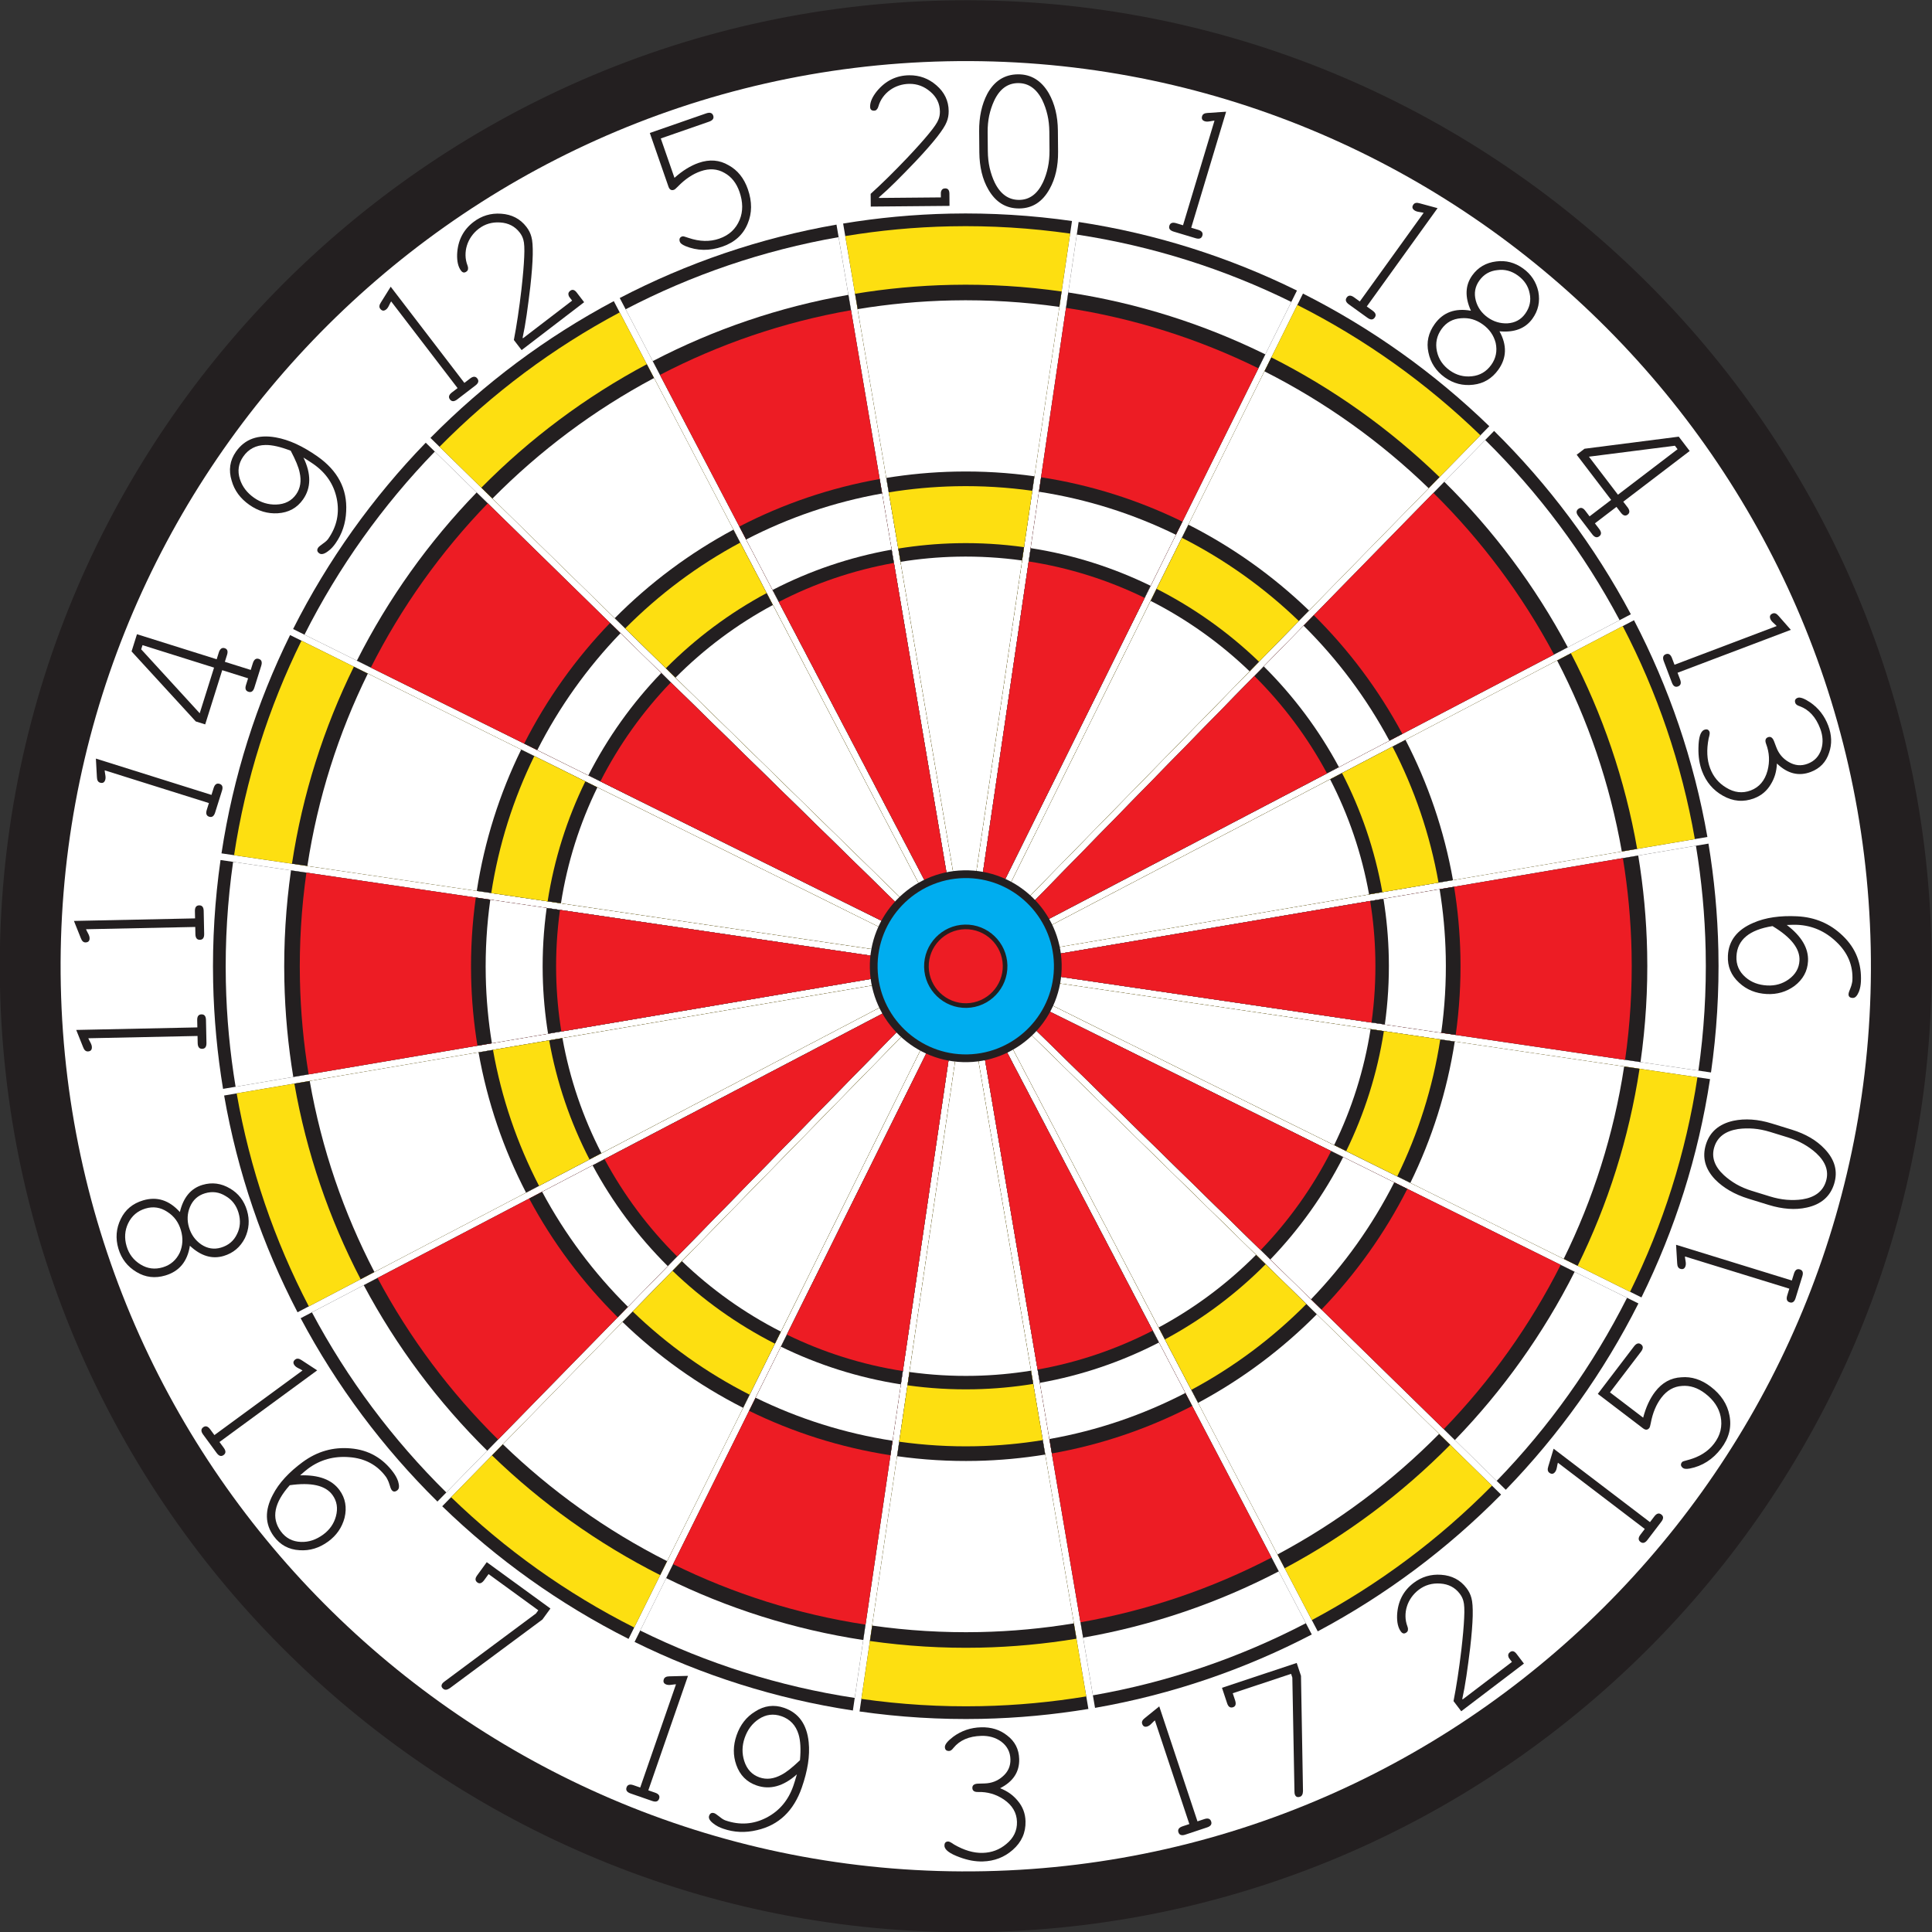<?xml version="1.0" encoding="UTF-8" standalone="no"?>
<svg
   xmlns:dc="http://purl.org/dc/elements/1.1/"
   xmlns:cc="http://creativecommons.org/ns#"
   xmlns:rdf="http://www.w3.org/1999/02/22-rdf-syntax-ns#"
   xmlns:svg="http://www.w3.org/2000/svg"
   xmlns="http://www.w3.org/2000/svg"
   viewBox="0 0 764.413 764.413"
   height="764.413"
   width="764.413"
   xml:space="preserve"
   id="svg2"
   version="1.1"><rect x="0" y="0" width="764.413" height="764.413" fill="#333333" stroke="none"/><defs
     id="defs6" /><g
     transform="matrix(1.333,0,0,-1.333,0,764.413)"
     id="g10"><g
       transform="scale(0.1)"
       id="g12"><path
         id="path14"
         style="fill:#231f20;fill-opacity:1;fill-rule:nonzero;stroke:none"
         d="M 0,2806.46 C -33.109,4385.27 1227.59,5699.99 2806.47,5733.11 4385.27,5766.21 5700,4505.51 5733.11,2926.71 5766.23,1347.82 4505.53,33.105 2926.72,0 1347.83,-33.117 33.113,1227.59 0,2806.46 v 0" /><path
         id="path16"
         style="fill:#ffffff;fill-opacity:1;fill-rule:nonzero;stroke:none"
         d="M 180.465,2810.24 C 149.438,4289.66 1330.77,5521.61 2810.25,5552.64 4289.67,5583.67 5521.62,4402.34 5552.64,2922.93 5583.67,1443.44 4402.34,211.484 2922.93,180.461 1443.44,149.434 211.492,1330.76 180.465,2810.24 Z m 448.285,9.4 C 602.898,4052.15 1587.08,5078.5 2819.65,5104.36 4052.17,5130.21 5078.52,4146.02 5104.36,2913.51 5130.21,1680.94 4146.04,654.59 2913.52,628.738 1680.95,602.891 654.602,1587.07 628.75,2819.64 v 0" /><path
         id="path18"
         style="fill:#231f20;fill-opacity:1;fill-rule:nonzero;stroke:none"
         d="m 632.652,2819.73 c -2.578,123.05 5.086,243.98 21.914,362.12 L 2802.73,2865.86 662.066,2502.57 c -17.062,103.48 -27.148,209.34 -29.414,317.16 z m 24.774,381.88 C 692.133,3430.47 761.832,3648.38 861,3849.58 L 2805.63,2885.6 657.426,3201.61 Z m 212.547,665.83 c 102.808,203.97 235.997,390.37 393.707,553.08 L 2814.53,2903.5 869.973,3867.44 Z m 407.677,567.31 c 159.06,161.23 342.42,298.57 544.2,405.95 L 2828.52,2917.71 1277.65,4434.75 Z m 561.86,415.21 c 198.78,103.52 415.06,178.09 643.34,217.87 L 2846.16,2927.02 1839.51,4849.96 Z m 663.06,221.06 c 103.49,17.09 209.36,27.17 317.16,29.43 123.04,2.58 243.98,-5.09 362.13,-21.92 l -316,-2148.15 -363.29,2140.64 z m 699.03,4.64 c 228.87,-34.7 446.78,-104.39 647.97,-203.57 L 2885.61,2927.48 3201.6,5075.66 Z m 665.84,-212.53 c 203.97,-102.81 390.37,-236 553.09,-393.7 L 2903.5,2918.58 3867.44,4863.13 Z m 567.33,-407.67 C 4596,4296.4 4733.32,4113.03 4840.7,3911.26 L 2917.71,2904.59 4434.77,4455.46 Z m 415.21,-561.87 c 103.52,-198.77 178.09,-415.05 217.87,-643.33 L 2927.03,2886.94 4849.98,3893.59 Z m 221.06,-663.05 c 17.07,-103.47 27.16,-209.31 29.41,-317.11 2.6,-123.07 -5.08,-244.03 -21.91,-362.18 l -2148.15,316 2140.65,363.29 z m 4.62,-699.04 c -34.7,-228.86 -104.39,-446.77 -203.57,-647.96 l -1944.59,963.96 2148.16,-316 z m -212.53,-665.83 c -102.82,-203.97 -236,-390.38 -393.7,-553.08 L 2918.59,2829.6 4863.13,1865.67 Z M 4455.47,1298.35 C 4296.41,1137.11 4113.05,999.785 3911.27,892.402 L 2904.59,2815.38 4455.47,1298.35 Z M 3893.59,883.133 C 3694.82,779.609 3478.54,705.039 3250.25,665.262 L 2886.95,2806.09 3893.59,883.133 Z M 3230.55,662.07 c -103.48,-17.082 -209.32,-27.16 -317.11,-29.425 -123.07,-2.579 -244.03,5.097 -362.17,21.925 l 315.99,2148.15 363.29,-2140.65 z m -699.04,-4.629 c -228.86,34.707 -446.8,104.395 -647.97,203.563 L 2847.5,2805.61 2531.51,657.441 Z M 1865.68,869.98 c -203.97,102.813 -390.4,235.98 -553.09,393.69 L 2829.61,2814.52 1865.68,869.98 Z m -567.32,407.66 c -161.22,159.07 -298.61,342.42 -405.958,544.2 L 2815.39,2828.5 1298.36,1277.64 Z M 883.137,1839.5 C 779.648,2038.29 705.016,2254.55 665.266,2482.84 L 2806.09,2846.15 883.137,1839.5 v 0" /><path
         id="path20"
         style="fill:#fddf11;fill-opacity:1;fill-rule:nonzero;stroke:none"
         d="m 916.555,1857 c -101.676,195.34 -175.016,407.84 -214.09,632.16 L 2806.09,2846.15 916.555,1857 v 0" /><path
         id="path22"
         style="fill:#ffffff;fill-opacity:1;fill-rule:nonzero;stroke:none"
         d="m 1324.72,1304.6 c -158.4,156.31 -293.4,336.46 -398.904,534.74 L 2815.39,2828.5 1324.72,1304.6 v 0" /><path
         id="path24"
         style="fill:#fddf11;fill-opacity:1;fill-rule:nonzero;stroke:none"
         d="m 1882.42,903.77 c -200.4,101.04 -383.59,231.89 -543.47,386.86 L 2829.61,2814.52 1882.42,903.77 v 0" /><path
         id="path26"
         style="fill:#ffffff;fill-opacity:1;fill-rule:nonzero;stroke:none"
         d="m 2537,694.766 c -224.87,34.121 -439.03,102.609 -636.72,200.027 L 2847.5,2805.61 2537,694.766 v 0" /><path
         id="path28"
         style="fill:#fddf11;fill-opacity:1;fill-rule:nonzero;stroke:none"
         d="m 3224.22,699.266 c -101.66,-16.766 -205.67,-26.68 -311.56,-28.895 -120.94,-2.539 -239.8,5 -355.91,21.531 L 2867.26,2802.72 3224.22,699.266 v 0" /><path
         id="path30"
         style="fill:#ffffff;fill-opacity:1;fill-rule:nonzero;stroke:none"
         d="M 3876.11,916.543 C 3680.78,814.836 3468.26,741.563 3243.95,702.461 l -357,2103.629 989.16,-1889.547 v 0" /><path
         id="path32"
         style="fill:#fddf11;fill-opacity:1;fill-rule:nonzero;stroke:none"
         d="M 4428.52,1324.71 C 4272.21,1166.29 4092.03,1031.35 3893.77,925.82 L 2904.59,2815.38 4428.52,1324.71 v 0" /><path
         id="path34"
         style="fill:#ffffff;fill-opacity:1;fill-rule:nonzero;stroke:none"
         d="M 4829.34,1882.42 C 4728.3,1682 4597.44,1498.85 4442.48,1338.95 L 2918.59,2829.6 4829.34,1882.42 v 0" /><path
         id="path36"
         style="fill:#fddf11;fill-opacity:1;fill-rule:nonzero;stroke:none"
         d="m 5038.34,2536.99 c -34.12,-224.88 -102.62,-439 -200.04,-636.71 L 2927.5,2847.5 5038.34,2536.99 v 0" /><path
         id="path38"
         style="fill:#ffffff;fill-opacity:1;fill-rule:nonzero;stroke:none"
         d="m 5033.85,3224.22 c 16.76,-101.67 26.66,-205.67 28.88,-311.58 2.54,-120.93 -5,-239.79 -21.54,-355.89 l -2110.8,310.5 2103.46,356.97 v 0" /><path
         id="path40"
         style="fill:#fddf11;fill-opacity:1;fill-rule:nonzero;stroke:none"
         d="m 4816.56,3876.1 c 101.7,-195.33 174.98,-407.85 214.08,-632.15 L 2927.03,2886.94 4816.56,3876.1 v 0" /><path
         id="path42"
         style="fill:#ffffff;fill-opacity:1;fill-rule:nonzero;stroke:none"
         d="m 4408.4,4428.5 c 158.42,-156.29 293.36,-336.48 398.89,-534.73 L 2917.71,2904.59 4408.4,4428.5 v 0" /><path
         id="path44"
         style="fill:#fddf11;fill-opacity:1;fill-rule:nonzero;stroke:none"
         d="m 3850.68,4829.34 c 200.43,-101.04 383.6,-231.91 543.48,-386.86 L 2903.5,2918.58 3850.68,4829.34 v 0" /><path
         id="path46"
         style="fill:#ffffff;fill-opacity:1;fill-rule:nonzero;stroke:none"
         d="m 3196.11,5038.34 c 224.89,-34.12 439.01,-102.61 636.72,-200.04 l -947.22,-1910.82 310.5,2110.86 v 0" /><path
         id="path48"
         style="fill:#fddf11;fill-opacity:1;fill-rule:nonzero;stroke:none"
         d="m 2508.89,5033.83 c 101.68,16.77 205.7,26.68 311.63,28.9 120.93,2.53 239.75,-5.01 355.85,-21.53 L 2865.86,2930.38 2508.89,5033.83 v 0" /><path
         id="path50"
         style="fill:#ffffff;fill-opacity:1;fill-rule:nonzero;stroke:none"
         d="m 1857.01,4816.55 c 195.33,101.7 407.85,174.97 632.15,214.08 l 357,-2103.61 -989.15,1889.53 v 0" /><path
         id="path52"
         style="fill:#fddf11;fill-opacity:1;fill-rule:nonzero;stroke:none"
         d="m 1304.6,4408.39 c 156.3,158.42 336.48,293.36 534.74,398.89 L 2828.52,2917.71 1304.6,4408.39 v 0" /><path
         id="path54"
         style="fill:#ffffff;fill-opacity:1;fill-rule:nonzero;stroke:none"
         d="m 903.762,3850.69 c 101.038,200.41 231.918,383.57 386.868,543.47 L 2814.53,2903.5 903.762,3850.69 v 0" /><path
         id="path56"
         style="fill:#fddf11;fill-opacity:1;fill-rule:nonzero;stroke:none"
         d="m 694.762,3196.11 c 34.117,224.88 102.597,439.02 200.027,636.72 L 2805.63,2885.6 694.762,3196.11 v 0" /><path
         id="path58"
         style="fill:#ffffff;fill-opacity:1;fill-rule:nonzero;stroke:none"
         d="m 670.375,2820.52 c -2.531,120.91 4.992,239.75 21.52,355.84 L 2802.73,2865.86 699.27,2508.88 c -16.766,101.69 -26.672,205.7 -28.895,311.64 v 0" /><path
         id="path60"
         style="fill:#231f20;fill-opacity:1;fill-rule:nonzero;stroke:none"
         d="m 844.043,2824.15 c -2.328,111.09 4.562,220.26 19.703,326.93 L 2802.73,2865.86 870.523,2537.94 c -15.355,93.41 -24.437,188.92 -26.48,286.21 z m 22.562,346.69 c 31.422,206.54 94.325,403.22 183.755,584.87 L 2805.63,2885.6 866.605,3170.84 Z m 192.715,602.73 c 92.89,184.06 213.1,352.3 355.37,499.23 L 2814.53,2903.5 1059.32,3773.57 Z m 369.35,513.46 c 143.63,145.47 309.12,269.41 491.2,366.42 L 2828.52,2917.71 1428.67,4287.03 Z m 508.87,375.69 c 179.46,93.35 374.67,160.66 580.68,196.66 l 327.94,-1932.36 -908.62,1735.7 z m 600.41,199.86 c 93.4,15.36 188.93,24.44 286.21,26.48 111.07,2.33 220.25,-4.56 326.91,-19.7 l -285.21,-1938.98 -327.91,1932.2 z m 632.89,3.9 c 206.54,-31.41 403.22,-94.32 584.86,-183.75 l -870.09,-1755.25 285.23,1939 z m 602.73,-192.71 c 184.07,-92.88 352.31,-213.08 499.24,-355.35 L 2903.5,2918.58 3773.57,4673.77 Z m 513.46,-369.33 c 145.47,-143.63 269.42,-309.14 366.43,-491.2 L 2917.71,2904.59 4287.03,4304.44 Z m 375.68,-508.87 c 93.36,-179.46 160.69,-374.67 196.68,-580.69 l -1932.36,-327.94 1735.68,908.63 z m 199.87,-600.41 c 15.37,-93.38 24.45,-188.89 26.48,-286.17 2.35,-111.09 -4.57,-220.29 -19.7,-326.97 l -1938.97,285.23 1932.19,327.91 z m 3.9,-632.89 c -31.42,-206.55 -94.31,-403.23 -183.75,-584.87 L 2927.5,2847.5 4866.48,2562.27 Z m -192.71,-602.74 c -92.89,-184.05 -213.09,-352.3 -355.35,-499.23 L 2918.59,2829.6 4673.77,1959.53 Z M 4304.45,1446.07 C 4160.82,1300.61 3995.31,1176.66 3813.24,1079.65 L 2904.59,2815.38 4304.45,1446.07 Z M 3795.57,1070.38 C 3616.11,977.02 3420.9,909.715 3214.88,873.711 L 2886.95,2806.09 3795.57,1070.38 Z M 3195.16,870.516 c -93.38,-15.36 -188.89,-24.442 -286.16,-26.485 -111.09,-2.32 -220.3,4.571 -326.97,19.719 l 285.23,1938.97 327.9,-1932.204 z m -632.88,-3.907 c -206.54,31.426 -403.25,94.329 -584.88,183.751 L 2847.5,2805.61 2562.28,866.609 Z m -602.74,192.711 c -184.04,92.89 -352.32,213.08 -499.23,355.37 l 1369.3,1399.83 -870.07,-1755.2 z m -513.46,369.34 c -145.45,143.63 -269.45,309.12 -366.43,491.2 L 2815.39,2828.5 1446.08,1428.66 Z m -375.69,508.87 C 977.063,2117 909.691,2312.19 873.715,2518.22 l 1932.375,327.93 -1735.7,-908.62 v 0" /><path
         id="path62"
         style="fill:#ffffff;fill-opacity:1;fill-rule:nonzero;stroke:none"
         d="m 1111.34,1958.96 c -91.11,175.26 -156.891,365.83 -192.039,567 L 2806.09,2846.15 1111.34,1958.96 v 0" /><path
         id="path64"
         style="fill:#ed1c24;fill-opacity:1;fill-rule:nonzero;stroke:none"
         d="m 1478.38,1461.69 c -141.99,140.26 -263.07,301.85 -357.78,479.61 L 2815.39,2828.5 1478.38,1461.69 v 0" /><path
         id="path66"
         style="fill:#ffffff;fill-opacity:1;fill-rule:nonzero;stroke:none"
         d="m 1980.07,1100.74 c -179.69,90.72 -343.99,208.07 -487.45,346.97 L 2829.61,2814.52 1980.07,1100.74 v 0" /><path
         id="path68"
         style="fill:#ed1c24;fill-opacity:1;fill-rule:nonzero;stroke:none"
         d="m 2569.01,912.363 c -201.66,30.703 -393.72,92.117 -571.08,179.417 L 2847.5,2805.61 2569.01,912.363 v 0" /><path
         id="path70"
         style="fill:#ffffff;fill-opacity:1;fill-rule:nonzero;stroke:none"
         d="M 3187.42,916.102 C 3096.25,901.113 3002.99,892.254 2908.03,890.273 2799.55,888 2692.92,894.715 2588.77,909.5 l 278.49,1893.22 320.16,-1886.618 v 0" /><path
         id="path72"
         style="fill:#ed1c24;fill-opacity:1;fill-rule:nonzero;stroke:none"
         d="M 3774.14,1111.34 C 3598.89,1020.2 3408.3,954.48 3207.15,919.305 l -320.2,1886.785 887.19,-1694.75 v 0" /><path
         id="path74"
         style="fill:#ffffff;fill-opacity:1;fill-rule:nonzero;stroke:none"
         d="M 4271.43,1478.39 C 4131.15,1336.37 3969.57,1215.34 3791.8,1120.61 L 2904.59,2815.38 4271.43,1478.39 v 0" /><path
         id="path76"
         style="fill:#ed1c24;fill-opacity:1;fill-rule:nonzero;stroke:none"
         d="M 4632.36,1980.07 C 4541.64,1800.36 4424.3,1636.09 4285.39,1492.61 L 2918.59,2829.6 4632.36,1980.07 v 0" /><path
         id="path78"
         style="fill:#ffffff;fill-opacity:1;fill-rule:nonzero;stroke:none"
         d="m 4820.74,2569 c -30.7,-201.66 -92.13,-393.7 -179.41,-571.07 L 2927.5,2847.5 4820.74,2569 v 0" /><path
         id="path80"
         style="fill:#ed1c24;fill-opacity:1;fill-rule:nonzero;stroke:none"
         d="m 4816.99,3187.42 c 15,-91.18 23.85,-184.43 25.84,-279.4 2.29,-108.48 -4.45,-215.1 -19.22,-319.26 l -1893.22,278.49 1886.6,320.17 v 0" /><path
         id="path82"
         style="fill:#ffffff;fill-opacity:1;fill-rule:nonzero;stroke:none"
         d="m 4621.78,3774.13 c 91.13,-175.24 156.85,-365.84 192.03,-566.99 l -1886.78,-320.2 1694.75,887.19 v 0" /><path
         id="path84"
         style="fill:#ed1c24;fill-opacity:1;fill-rule:nonzero;stroke:none"
         d="m 4254.73,4271.42 c 142.01,-140.26 263.04,-301.86 357.77,-479.62 L 2917.71,2904.59 4254.73,4271.42 v 0" /><path
         id="path86"
         style="fill:#ffffff;fill-opacity:1;fill-rule:nonzero;stroke:none"
         d="m 3753.05,4632.36 c 179.68,-90.72 343.96,-208.07 487.46,-346.97 L 2903.5,2918.58 3753.05,4632.36 v 0" /><path
         id="path88"
         style="fill:#ed1c24;fill-opacity:1;fill-rule:nonzero;stroke:none"
         d="m 3164.1,4820.74 c 201.66,-30.7 393.71,-92.11 571.1,-179.41 L 2885.61,2927.48 3164.1,4820.74 v 0" /><path
         id="path90"
         style="fill:#ffffff;fill-opacity:1;fill-rule:nonzero;stroke:none"
         d="m 2545.69,4816.99 c 91.19,14.99 184.47,23.85 279.44,25.84 108.46,2.27 215.07,-4.45 319.23,-19.23 l -278.5,-1893.22 -320.17,1886.61 v 0" /><path
         id="path92"
         style="fill:#ed1c24;fill-opacity:1;fill-rule:nonzero;stroke:none"
         d="m 1958.97,4621.76 c 175.25,91.13 365.85,156.85 566.99,192.03 l 320.2,-1886.77 -887.19,1694.74 v 0" /><path
         id="path94"
         style="fill:#ffffff;fill-opacity:1;fill-rule:nonzero;stroke:none"
         d="m 1461.7,4254.72 c 140.25,142.02 301.84,263.04 479.61,357.78 L 2828.52,2917.71 1461.7,4254.72 v 0" /><path
         id="path96"
         style="fill:#ed1c24;fill-opacity:1;fill-rule:nonzero;stroke:none"
         d="m 1100.74,3753.05 c 90.71,179.7 208.08,343.96 346.98,487.44 L 2814.53,2903.5 1100.74,3753.05 v 0" /><path
         id="path98"
         style="fill:#ffffff;fill-opacity:1;fill-rule:nonzero;stroke:none"
         d="m 912.355,3164.11 c 30.704,201.66 92.115,393.71 179.415,571.07 L 2805.63,2885.6 912.355,3164.11 v 0" /><path
         id="path100"
         style="fill:#ed1c24;fill-opacity:1;fill-rule:nonzero;stroke:none"
         d="m 890.273,2825.13 c -2.277,108.46 4.446,215.07 19.215,319.22 L 2802.73,2865.86 916.109,2545.68 c -14.98,91.2 -23.843,184.46 -25.836,279.45 v 0" /><path
         id="path102"
         style="fill:#231f20;fill-opacity:1;fill-rule:nonzero;stroke:none"
         d="m 1398.37,2835.77 c -1.67,79.7 3.19,158.05 13.9,234.62 L 2802.73,2865.86 1417.15,2630.71 c -10.88,66.95 -17.32,135.38 -18.78,205.06 z m 16.77,254.37 c 22.8,148.02 67.88,289.04 131.77,419.43 L 2805.63,2885.6 1415.14,3090.14 Z m 140.74,437.29 c 66.84,131.83 153,252.46 254.82,358 L 2814.53,2903.5 1555.88,3527.43 Z m 268.79,372.23 c 103.19,104.12 221.83,192.98 352.24,262.77 l 651.61,-1244.72 -1003.85,981.95 z m 369.91,272.04 c 128.83,66.7 268.79,114.92 416.42,141 L 2846.16,2927.02 2194.58,4171.7 Z m 436.14,144.25 c 66.94,10.89 135.38,17.33 205.06,18.78 79.69,1.68 158.05,-3.19 234.61,-13.91 L 2865.86,2930.38 2630.72,4315.95 Z m 459.44,2.01 c 148,-22.8 289.02,-67.88 419.41,-131.77 l -623.96,-1258.71 204.55,1390.48 z m 437.26,-140.74 c 131.84,-66.84 252.46,-152.99 358.01,-254.81 L 2903.5,2918.58 3527.42,4177.22 Z m 372.25,-268.79 c 104.1,-103.18 192.97,-221.83 262.77,-352.24 l -1244.73,-651.6 981.96,1003.84 z m 272.03,-369.91 c 66.72,-128.82 114.92,-268.79 141.01,-416.41 L 2927.03,2886.94 4171.7,3538.52 Z m 144.26,-436.13 c 10.88,-66.93 17.32,-135.35 18.79,-205.03 1.68,-79.72 -3.21,-158.06 -13.93,-234.65 l -1390.43,204.54 1385.57,235.14 z m 1.99,-459.43 c -22.79,-148.02 -67.87,-289.03 -131.76,-419.42 L 2927.5,2847.5 4317.95,2642.96 Z m -140.72,-437.28 c -66.84,-131.83 -152.99,-252.46 -254.83,-358 L 2918.59,2829.6 4177.23,2205.68 Z M 3908.44,1833.45 C 3805.25,1729.32 3686.6,1640.47 3556.19,1570.67 l -651.6,1244.71 1003.85,-981.93 z m -369.9,-272.04 C 3409.71,1494.7 3269.75,1446.48 3122.11,1420.4 L 2886.95,2806.09 3538.54,1561.41 Z M 3102.4,1417.15 c -66.93,-10.89 -135.35,-17.33 -205.04,-18.79 -79.7,-1.67 -158.07,3.19 -234.64,13.93 l 204.54,1390.43 235.14,-1385.57 z m -459.44,-2.01 c -148,22.81 -289.04,67.88 -419.41,131.77 l 623.95,1258.7 -204.54,-1390.47 z m -437.28,140.74 c -131.82,66.84 -252.47,152.99 -358,254.81 l 981.93,1003.83 -623.93,-1258.64 z m -372.23,268.79 c -104.1,103.19 -193,221.81 -262.77,352.23 l 1244.71,651.6 -981.94,-1003.83 z m -272.04,369.9 c -66.69,128.84 -114.95,268.78 -141.02,416.43 l 1385.7,235.15 -1244.68,-651.58 v 0" /><path
         id="path104"
         style="fill:#fddf11;fill-opacity:1;fill-rule:nonzero;stroke:none"
         d="m 1599.92,2214.73 c -64.6,124.87 -111.36,260.47 -136.64,403.54 l 1342.81,227.88 -1206.17,-631.42 v 0" /><path
         id="path106"
         style="fill:#ffffff;fill-opacity:1;fill-rule:nonzero;stroke:none"
         d="m 1863.83,1855.72 c -100.86,100.02 -187.01,214.98 -254.65,341.35 l 1206.21,631.43 -951.56,-972.78 v 0" /><path
         id="path108"
         style="fill:#fddf11;fill-opacity:1;fill-rule:nonzero;stroke:none"
         d="m 2224.99,1594.82 c -127.73,64.81 -244.64,148.27 -346.93,246.93 l 951.55,972.77 -604.62,-1219.7 v 0" /><path
         id="path110"
         style="fill:#ffffff;fill-opacity:1;fill-rule:nonzero;stroke:none"
         d="m 2649.3,1458.16 c -143.42,22.13 -280.1,65.8 -406.45,127.69 L 2847.5,2805.61 2649.3,1458.16 v 0" /><path
         id="path112"
         style="fill:#fddf11;fill-opacity:1;fill-rule:nonzero;stroke:none"
         d="m 3095.12,1460.02 c -64.85,-10.53 -131.16,-16.77 -198.66,-18.18 -77.25,-1.63 -153.19,3.08 -227.41,13.46 l 198.21,1347.42 227.86,-1342.7 v 0" /><path
         id="path114"
         style="fill:#ffffff;fill-opacity:1;fill-rule:nonzero;stroke:none"
         d="m 3518.38,1599.91 c -124.86,-64.62 -260.49,-111.34 -403.54,-136.64 l -227.89,1342.82 631.43,-1206.18 v 0" /><path
         id="path116"
         style="fill:#fddf11;fill-opacity:1;fill-rule:nonzero;stroke:none"
         d="M 3877.38,1863.83 C 3777.36,1762.95 3662.4,1676.84 3536.04,1609.18 l -631.45,1206.2 972.79,-951.55 v 0" /><path
         id="path118"
         style="fill:#ffffff;fill-opacity:1;fill-rule:nonzero;stroke:none"
         d="M 4138.28,2224.99 C 4073.48,2097.25 3990,1980.35 3891.35,1878.05 l -972.76,951.55 1219.69,-604.61 v 0" /><path
         id="path120"
         style="fill:#fddf11;fill-opacity:1;fill-rule:nonzero;stroke:none"
         d="m 4274.94,2649.29 c -22.13,-143.43 -65.82,-280.08 -127.69,-406.45 L 2927.5,2847.5 4274.94,2649.29 v 0" /><path
         id="path122"
         style="fill:#ffffff;fill-opacity:1;fill-rule:nonzero;stroke:none"
         d="m 4273.09,3095.11 c 10.52,-64.85 16.75,-131.16 18.18,-198.66 1.62,-77.25 -3.09,-153.19 -13.48,-227.41 l -1347.4,198.21 1342.7,227.86 v 0" /><path
         id="path124"
         style="fill:#fddf11;fill-opacity:1;fill-rule:nonzero;stroke:none"
         d="m 4133.18,3518.36 c 64.63,-124.84 111.35,-260.48 136.64,-403.53 l -1342.79,-227.89 1206.15,631.42 v 0" /><path
         id="path126"
         style="fill:#ffffff;fill-opacity:1;fill-rule:nonzero;stroke:none"
         d="m 3869.28,3877.38 c 100.88,-100.02 186.99,-214.99 254.65,-341.35 l -1206.22,-631.44 951.57,972.79 v 0" /><path
         id="path128"
         style="fill:#fddf11;fill-opacity:1;fill-rule:nonzero;stroke:none"
         d="m 3508.13,4138.28 c 127.73,-64.8 244.62,-148.28 346.93,-246.93 l -951.56,-972.77 604.63,1219.7 v 0" /><path
         id="path130"
         style="fill:#ffffff;fill-opacity:1;fill-rule:nonzero;stroke:none"
         d="m 3083.83,4274.93 c 143.42,-22.12 280.08,-65.8 406.42,-127.68 l -604.64,-1219.77 198.22,1347.45 v 0" /><path
         id="path132"
         style="fill:#fddf11;fill-opacity:1;fill-rule:nonzero;stroke:none"
         d="m 2637.99,4273.07 c 64.87,10.54 131.19,16.77 198.7,18.2 77.24,1.61 153.17,-3.1 227.37,-13.47 l -198.2,-1347.42 -227.87,1342.69 v 0" /><path
         id="path134"
         style="fill:#ffffff;fill-opacity:1;fill-rule:nonzero;stroke:none"
         d="m 2214.74,4133.18 c 124.85,64.62 260.49,111.34 403.54,136.64 l 227.88,-1342.8 -631.42,1206.16 v 0" /><path
         id="path136"
         style="fill:#fddf11;fill-opacity:1;fill-rule:nonzero;stroke:none"
         d="m 1855.73,3869.28 c 100.02,100.86 214.98,186.98 341.34,254.64 l 631.45,-1206.21 -972.79,951.57 v 0" /><path
         id="path138"
         style="fill:#ffffff;fill-opacity:1;fill-rule:nonzero;stroke:none"
         d="m 1594.82,3508.13 c 64.8,127.73 148.29,244.62 246.94,346.92 l 972.77,-951.55 -1219.71,604.63 v 0" /><path
         id="path140"
         style="fill:#fddf11;fill-opacity:1;fill-rule:nonzero;stroke:none"
         d="m 1458.16,3083.81 c 22.12,143.43 65.8,280.09 127.69,406.45 L 2805.63,2885.6 1458.16,3083.81 v 0" /><path
         id="path142"
         style="fill:#ffffff;fill-opacity:1;fill-rule:nonzero;stroke:none"
         d="m 1441.84,2836.69 c -1.61,77.23 3.08,153.16 13.45,227.37 l 1347.44,-198.2 -1342.71,-227.87 c -10.53,64.87 -16.76,131.18 -18.18,198.7 v 0" /><path
         id="path144"
         style="fill:#231f20;fill-opacity:1;fill-rule:nonzero;stroke:none"
         d="m 1610.94,2840.23 c -1.42,67.66 2.65,134.19 11.68,199.22 L 2802.73,2865.86 1626.77,2666.28 c -9.16,56.81 -14.59,114.85 -15.83,173.95 z m 14.55,218.97 c 19.49,125.57 57.74,245.25 111.83,355.98 L 2805.63,2885.6 1625.49,3059.2 Z m 120.81,373.84 c 56.85,111.8 129.95,214.17 216.26,303.84 L 2814.53,2903.5 1746.3,3433.04 Z m 230.23,318.07 c 87.68,88.27 188.35,163.68 298.95,223.02 l 553.04,-1056.42 -851.99,833.4 z m 316.62,232.29 c 109.41,56.49 228.19,97.37 353.43,119.65 L 2846.16,2927.02 2293.15,3983.4 Z m 373.14,122.92 c 56.79,9.17 114.85,14.6 173.95,15.85 67.65,1.42 134.17,-2.67 199.21,-11.7 L 2865.86,2930.38 2666.29,4106.32 Z m 392.91,1.28 c 125.59,-19.49 245.25,-57.73 355.98,-111.83 L 2885.61,2927.48 3059.2,4107.6 Z m 373.83,-120.8 c 111.81,-56.85 214.2,-129.94 303.85,-216.25 L 2903.5,2918.58 3433.03,3986.8 Z m 318.08,-230.23 c 88.27,-87.67 163.68,-188.35 223.03,-298.95 l -1056.43,-553.03 833.4,851.98 z m 232.29,-316.62 c 56.5,-109.4 97.38,-228.18 119.67,-353.42 L 2927.03,2886.94 3983.4,3439.95 Z m 122.93,-373.13 c 9.18,-56.79 14.61,-114.83 15.84,-173.92 1.42,-67.67 -2.68,-134.21 -11.7,-199.24 l -1180.08,173.59 1175.94,199.57 z m 1.27,-392.91 c -19.47,-125.58 -57.72,-245.25 -111.82,-355.97 L 2927.5,2847.5 4107.6,2673.91 Z m -120.8,-373.84 c -56.84,-111.81 -129.94,-214.18 -216.25,-303.85 L 2918.59,2829.6 3986.8,2300.07 Z m -230.22,-318.08 c -87.67,-88.26 -188.36,-163.67 -298.96,-223.03 l -553.03,1056.42 851.99,-833.39 z M 3439.96,1749.7 c -109.41,-56.49 -228.18,-97.38 -353.44,-119.65 L 2886.95,2806.09 3439.96,1749.7 Z m -373.14,-122.93 c -56.78,-9.16 -114.83,-14.59 -173.91,-15.83 -67.67,-1.43 -134.22,2.66 -199.25,11.7 l 173.6,1180.08 199.56,-1175.95 z m -392.91,-1.27 c -125.57,19.49 -245.26,57.73 -355.97,111.82 L 2847.5,2805.61 2673.91,1625.5 Z m -373.83,120.8 c -111.81,56.85 -214.2,129.94 -303.85,216.26 L 2829.61,2814.52 2300.08,1746.3 Z M 1982,1976.53 c -88.25,87.67 -163.7,188.34 -223.03,298.95 L 2815.39,2828.5 1982,1976.53 Z m -232.3,316.61 c -56.47,109.42 -97.39,228.19 -119.66,353.43 L 2806.09,2846.15 1749.7,2293.14 v 0" /><path
         id="path146"
         style="fill:#ffffff;fill-opacity:1;fill-rule:nonzero;stroke:none"
         d="m 1785.08,2311.67 c -54.55,105.76 -94.09,220.54 -115.64,341.59 l 1136.65,192.89 -1021.01,-534.48 v 0" /><path
         id="path148"
         style="fill:#ed1c24;fill-opacity:1;fill-rule:nonzero;stroke:none"
         d="m 2009.91,2005.07 c -85.26,84.75 -158.19,182.05 -215.56,288.93 l 1021.04,534.5 -805.48,-823.43 v 0" /><path
         id="path150"
         style="fill:#ffffff;fill-opacity:1;fill-rule:nonzero;stroke:none"
         d="m 2317.81,1782.08 c -108.04,54.97 -206.99,125.6 -293.67,209.01 l 805.47,823.43 -511.8,-1032.44 v 0" /><path
         id="path152"
         style="fill:#ed1c24;fill-opacity:1;fill-rule:nonzero;stroke:none"
         d="m 2679.73,1665.02 c -121.35,18.87 -237.04,55.83 -344.05,108.09 l 511.82,1032.5 -167.77,-1140.59 v 0" /><path
         id="path154"
         style="fill:#ffffff;fill-opacity:1;fill-rule:nonzero;stroke:none"
         d="m 3060.14,1666.16 c -54.89,-8.85 -110.98,-14.09 -168.07,-15.28 -65.41,-1.38 -129.73,2.57 -192.59,11.28 l 167.78,1140.56 192.88,-1136.56 v 0" /><path
         id="path156"
         style="fill:#ed1c24;fill-opacity:1;fill-rule:nonzero;stroke:none"
         d="M 3421.45,1785.08 C 3315.68,1730.51 3200.88,1691 3079.84,1669.44 l -192.89,1136.65 534.5,-1021.01 v 0" /><path
         id="path158"
         style="fill:#ffffff;fill-opacity:1;fill-rule:nonzero;stroke:none"
         d="m 3728.05,2009.91 c -84.77,-85.28 -182.07,-158.16 -288.95,-215.55 l -534.51,1021.02 823.46,-805.47 v 0" /><path
         id="path160"
         style="fill:#ed1c24;fill-opacity:1;fill-rule:nonzero;stroke:none"
         d="m 3951.02,2317.81 c -54.97,-108.06 -125.61,-206.99 -209.01,-293.67 l -823.42,805.46 1032.43,-511.79 v 0" /><path
         id="path162"
         style="fill:#ffffff;fill-opacity:1;fill-rule:nonzero;stroke:none"
         d="M 4068.09,2679.71 C 4049.2,2558.36 4012.25,2442.7 3960,2335.67 L 2927.5,2847.5 4068.09,2679.71 v 0" /><path
         id="path164"
         style="fill:#ed1c24;fill-opacity:1;fill-rule:nonzero;stroke:none"
         d="m 4066.95,3060.13 c 8.85,-54.88 14.09,-110.97 15.28,-168.07 1.36,-65.41 -2.58,-129.72 -11.29,-192.59 l -1140.55,167.78 1136.56,192.88 v 0" /><path
         id="path166"
         style="fill:#ffffff;fill-opacity:1;fill-rule:nonzero;stroke:none"
         d="m 3948.03,3421.43 c 54.57,-105.75 94.06,-220.55 115.62,-341.59 l -1136.62,-192.9 1021,534.49 v 0" /><path
         id="path168"
         style="fill:#ed1c24;fill-opacity:1;fill-rule:nonzero;stroke:none"
         d="m 3723.2,3728.03 c 85.28,-84.75 158.17,-182.05 215.55,-288.93 l -1021.04,-534.51 805.49,823.44 v 0" /><path
         id="path170"
         style="fill:#ffffff;fill-opacity:1;fill-rule:nonzero;stroke:none"
         d="m 3415.29,3951.02 c 108.07,-54.97 207,-125.61 293.67,-209.01 l -805.46,-823.43 511.79,1032.44 v 0" /><path
         id="path172"
         style="fill:#ed1c24;fill-opacity:1;fill-rule:nonzero;stroke:none"
         d="m 3053.4,4068.07 c 121.35,-18.86 237.01,-55.82 344.04,-108.08 L 2885.61,2927.48 3053.4,4068.07 v 0" /><path
         id="path174"
         style="fill:#ffffff;fill-opacity:1;fill-rule:nonzero;stroke:none"
         d="m 2672.98,4066.93 c 54.88,8.86 110.99,14.09 168.09,15.29 65.39,1.37 129.71,-2.57 192.56,-11.28 L 2865.86,2930.38 2672.98,4066.93 v 0" /><path
         id="path176"
         style="fill:#ed1c24;fill-opacity:1;fill-rule:nonzero;stroke:none"
         d="m 2311.68,3948.02 c 105.76,54.57 220.55,94.07 341.59,115.64 l 192.89,-1136.64 -534.48,1021 v 0" /><path
         id="path178"
         style="fill:#ffffff;fill-opacity:1;fill-rule:nonzero;stroke:none"
         d="m 2005.07,3723.2 c 84.76,85.28 182.06,158.16 288.94,215.55 l 534.51,-1021.04 -823.45,805.49 v 0" /><path
         id="path180"
         style="fill:#ed1c24;fill-opacity:1;fill-rule:nonzero;stroke:none"
         d="m 1782.07,3415.3 c 54.98,108.04 125.63,206.98 209.03,293.66 l 823.43,-805.46 -1032.46,511.8 v 0" /><path
         id="path182"
         style="fill:#ffffff;fill-opacity:1;fill-rule:nonzero;stroke:none"
         d="m 1665.02,3053.39 c 18.86,121.36 55.82,237.02 108.08,344.05 L 2805.63,2885.6 1665.02,3053.39 v 0" /><path
         id="path184"
         style="fill:#ed1c24;fill-opacity:1;fill-rule:nonzero;stroke:none"
         d="m 1650.88,2841.06 c -1.37,65.41 2.56,129.71 11.27,192.57 L 2802.73,2865.86 1666.16,2672.97 c -8.84,54.89 -14.08,110.98 -15.28,168.09 v 0" /><path
         id="path186"
         style="fill:#231f20;fill-opacity:1;fill-rule:nonzero;stroke:none"
         d="m 2581.89,2860.59 c -3.29,156.78 121.9,287.34 278.7,290.63 156.79,3.29 287.34,-121.91 290.64,-278.7 3.28,-156.8 -121.91,-287.36 -278.7,-290.64 -156.8,-3.29 -287.35,121.91 -290.64,278.71 v 0" /><path
         id="path188"
         style="fill:#00adef;fill-opacity:1;fill-rule:nonzero;stroke:none"
         d="m 2604.89,2861.06 c -3.02,144.12 112.06,264.13 256.18,267.15 144.13,3.02 264.13,-112.05 267.15,-256.17 3.03,-144.12 -112.05,-264.13 -256.17,-267.16 -144.12,-3.02 -264.14,112.06 -267.16,256.18 v 0" /><path
         id="path190"
         style="fill:#231f20;fill-opacity:1;fill-rule:nonzero;stroke:none"
         d="m 2742.93,2863.95 c -1.43,68.1 52.95,124.8 121.03,126.23 68.09,1.42 124.79,-52.95 126.22,-121.04 1.42,-68.09 -52.93,-124.78 -121.03,-126.22 -68.09,-1.43 -124.79,52.95 -126.22,121.03 v 0" /><path
         id="path192"
         style="fill:#ed1c24;fill-opacity:1;fill-rule:nonzero;stroke:none"
         d="m 2756.68,2864.25 c -1.27,60.51 47.05,110.91 107.57,112.17 60.52,1.27 110.91,-47.05 112.18,-107.56 1.27,-60.52 -47.05,-110.92 -107.57,-112.18 -60.52,-1.27 -110.91,47.05 -112.18,107.57 v 0" /><path
         id="path194"
         style="fill:#231f20;fill-opacity:1;fill-rule:nonzero;stroke:none"
         d="m 3867.52,418.105 c -0.31,-9.25 -3.24,-14.796 -8.85,-16.648 -7.83,-2.609 -13.01,-0.187 -15.47,7.262 -0.33,0.988 -0.58,2.09 -0.72,3.469 -0.14,1.367 -0.19,3.203 -0.29,5.457 l -6.29,337.421 -3.71,11.184 -173.19,-57.559 7.17,-21.562 c 3.36,-10.762 1.33,-17.422 -6.23,-19.934 -8.24,-2.734 -14.08,1.098 -17.5,11.391 l -15.37,46.277 221.8,73.723 12.71,-38.246 5.94,-342.235 v 0" /><path
         id="path196"
         style="fill:#231f20;fill-opacity:1;fill-rule:nonzero;stroke:none"
         d="m 3594.9,328.164 c 2.76,-8.234 -1.19,-14.113 -11.97,-17.695 l -64.63,-21.477 c -10.88,-3.621 -17.73,-1.324 -20.47,6.914 -2.73,8.235 1.39,14.172 12.27,17.793 l 20.1,6.68 -102.27,307.715 c -0.74,-0.684 -2.09,-1.895 -3.79,-3.328 -1.76,-1.575 -3.98,-3.723 -6.64,-6.563 -3.98,-4.055 -7.77,-6.73 -11.7,-8.027 -7.85,-2.61 -13.07,0.008 -15.68,7.851 -1.92,5.789 0.76,11.473 8.06,17.051 l 42.74,34.57 113.4,-341.25 20.41,6.778 c 10.78,3.582 17.44,1.23 20.17,-7.012 v 0" /><path
         id="path198"
         style="fill:#231f20;fill-opacity:1;fill-rule:nonzero;stroke:none"
         d="m 5077.54,1618.73 c 30.98,-23.61 49.65,-52.14 55.86,-85.59 6.83,-34.68 -1.45,-67.36 -24.81,-98.01 -24.68,-32.39 -55.62,-52.19 -92.85,-59.43 -10,-1.72 -16.7,-1.3 -20.23,1.4 -6.9,5.26 -7.97,11.01 -3.22,17.26 1.13,1.48 3.04,2.62 5.89,3.31 2.93,0.76 7.11,1.99 12.58,3.53 33.38,8.86 59.06,25.01 76.92,48.43 9.53,12.49 15.89,25.45 19.02,38.77 3.14,13.33 3.36,27.07 0.53,41.44 -5.26,26.34 -20.75,49.32 -46.37,68.86 -21.88,16.66 -44.55,24.07 -68.11,22.15 -24.35,-1.45 -44.9,-13.07 -61.5,-34.85 -7.64,-10.02 -14.08,-21.21 -19.32,-33.86 -5.31,-12.59 -9.31,-26.55 -12.18,-41.91 -0.75,-3.71 -1.53,-6.77 -2.09,-9.05 -0.73,-2.31 -1.31,-3.95 -2.07,-4.93 -5,-6.57 -11.29,-6.98 -18.85,-1.21 l -134.14,102.21 107.36,140.88 c 7.09,9.28 14.1,11.33 21.02,6.07 6.89,-5.25 6.77,-12.57 -0.3,-21.86 l -91.95,-120.65 98.46,-75.04 c 8.06,30.88 19.88,56.44 35.29,76.65 20.8,27.29 46.86,41.72 78.15,43.21 30.17,2.6 59.14,-6.61 86.91,-27.78 v 0" /><path
         id="path200"
         style="fill:#231f20;fill-opacity:1;fill-rule:nonzero;stroke:none"
         d="m 4931.09,1239.23 c 6.92,-5.26 6.98,-12.34 0.08,-21.37 l -41.27,-54.16 c -6.95,-9.12 -13.9,-11.09 -20.82,-5.83 -6.89,5.26 -6.83,12.49 0.1,21.61 l 12.85,16.85 -257.89,196.56 c -0.23,-1 -0.66,-2.75 -1.27,-4.89 -0.57,-2.29 -1.19,-5.32 -1.78,-9.16 -1.01,-5.6 -2.63,-9.95 -5.15,-13.23 -5,-6.58 -10.8,-7.36 -17.37,-2.35 -4.86,3.69 -5.84,9.9 -2.96,18.62 l 15.82,52.64 286.01,-217.97 13.03,17.09 c 6.89,9.04 13.73,10.85 20.62,5.59 v 0" /><path
         id="path202"
         style="fill:#231f20;fill-opacity:1;fill-rule:nonzero;stroke:none"
         d="m 5206.5,3364.96 c -31.7,-12.01 -62.63,-9.37 -92.93,7.89 -28.8,16.27 -49.37,40.53 -61.6,72.8 -3.84,10.15 -6.64,21.02 -8.47,32.59 -1.72,11.51 -2.5,23.48 -2.21,35.85 0.41,31.87 6.15,49.96 17.36,54.21 7.74,2.93 12.91,0.91 15.59,-6.14 1.13,-3 0.19,-9.55 -2.68,-19.48 -6.58,-33.98 -5.11,-63.48 4.4,-88.61 9.43,-24.93 25.29,-44.01 47.71,-57.39 23.95,-14.8 48.22,-17.64 72.78,-8.35 25.21,9.56 41.89,29.13 49.88,58.79 7.03,26.97 5.62,53.4 -4.18,79.3 -3.93,10.34 -2.03,17.02 5.7,19.95 7.74,2.93 13.71,-1.22 17.93,-12.33 1.27,-3.38 3.48,-9.18 6.62,-17.49 7.46,-19.71 19.96,-34.32 37.5,-44.14 17.97,-10.43 36.49,-12.03 55.53,-4.82 20.39,7.72 33.93,22.14 40.64,43.23 5.79,19.44 4.67,39.89 -3.39,61.15 -12.95,34.22 -33.25,56.25 -60.82,66.36 -3.38,1.04 -6.22,2.4 -8.44,3.88 -2.15,1.61 -3.65,3.25 -4.4,5.18 -2.93,7.74 -0.7,12.99 6.72,15.81 7.37,2.78 19.81,-1.78 37.54,-13.63 24.57,-17 42.31,-39.89 53.17,-68.59 10.66,-28.12 11.54,-54.96 2.67,-80.54 -4.45,-13.94 -11.27,-25.71 -20.37,-35.23 -9.1,-9.52 -20.47,-16.82 -34.1,-21.97 -35.67,-13.51 -69.08,-5.18 -100.43,25.05 -0.51,-11.79 -2.29,-22.86 -5.27,-33.04 -3.09,-10.24 -7.41,-19.83 -13.03,-28.92 -11.6,-19.53 -28.05,-33.28 -49.42,-41.37 v 0" /><path
         id="path204"
         style="fill:#231f20;fill-opacity:1;fill-rule:nonzero;stroke:none"
         d="m 4980.7,3697.11 c -8.12,-3.07 -14.16,0.6 -18.18,11.24 l -24.12,63.68 c -4.06,10.72 -2.05,17.67 6.05,20.74 8.13,3.08 14.22,-0.79 18.3,-11.52 l 7.5,-19.81 303.23,114.86 c -0.71,0.73 -1.98,2.02 -3.48,3.65 -1.64,1.7 -3.89,3.84 -6.84,6.37 -4.2,3.82 -7.03,7.49 -8.49,11.36 -2.93,7.73 -0.53,13.06 7.21,15.99 5.7,2.16 11.48,-0.29 17.36,-7.34 l 36.31,-41.29 -336.29,-127.37 7.62,-20.1 c 4.02,-10.63 1.93,-17.39 -6.18,-20.46 v 0" /><path
         id="path206"
         style="fill:#231f20;fill-opacity:1;fill-rule:nonzero;stroke:none"
         d="m 1548.25,4695.38 -23.01,30.03 c 8.17,42.18 15.78,92.4 22.56,150.84 4.46,39.71 7.15,71.72 8.16,96.05 1.15,24.32 0.28,41.09 -2.54,50.38 -2,7.71 -5.63,14.83 -10.78,21.56 -14.2,18.53 -33.73,28.57 -58.38,29.99 -23.83,1.53 -44.99,-4.66 -63.45,-18.8 -8.45,-6.47 -15.64,-14.06 -21.63,-22.56 -5.91,-8.43 -10.35,-17.42 -13.23,-26.92 -3.02,-9.47 -4.32,-19.32 -4.2,-29.52 0.21,-10.12 2.13,-20.1 5.91,-29.96 0.42,-1.24 0.75,-2.68 1.26,-4.37 0.43,-1.75 0.44,-3.97 0.17,-6.51 -0.28,-2.69 -1.68,-4.94 -4.23,-6.88 -6.15,-4.71 -11.57,-3.92 -16.35,2.31 -8.48,11.07 -12.3,27.28 -11.68,48.71 1.82,40.45 17.93,72.45 48.52,95.88 24.2,18.55 51.53,26.71 81.9,24.61 31.79,-2.07 56.89,-15.13 75.3,-39.17 7.17,-9.34 12.06,-19.13 14.74,-29.58 3.14,-10.74 4.41,-28.38 3.98,-52.79 -0.51,-24.48 -2.86,-56.08 -7.19,-94.94 -3.6,-30.48 -7.22,-58.37 -10.86,-83.69 -3.57,-25.25 -7.68,-47.92 -12.04,-68.06 l 1.13,-1.47 145.85,111.73 -6.85,8.94 c -1.7,2.21 -2.72,3.9 -3.16,5.13 -2.35,6.14 -0.96,11.12 4.13,15.01 6.56,5.03 13.05,3.36 19.4,-4.93 l 22.11,-28.87 -185.54,-142.15 v 0" /><path
         id="path208"
         style="fill:#231f20;fill-opacity:1;fill-rule:nonzero;stroke:none"
         d="m 1416.79,4611.08 c 5.28,-6.89 3.49,-13.73 -5.54,-20.64 l -54.05,-41.42 c -9.1,-6.97 -16.34,-7.04 -21.61,-0.15 -5.29,6.89 -3.33,13.85 5.77,20.83 l 16.82,12.88 -197.2,257.41 c -0.48,-0.9 -1.35,-2.47 -2.5,-4.39 -1.15,-2.06 -2.55,-4.82 -4.12,-8.37 -2.45,-5.13 -5.16,-8.9 -8.44,-11.41 -6.56,-5.03 -12.36,-4.26 -17.38,2.3 -3.72,4.84 -3.03,11.09 2.03,18.74 l 29.1,46.64 218.69,-285.46 17.06,13.07 c 9.02,6.91 16.1,6.86 21.37,-0.03 v 0" /><path
         id="path210"
         style="fill:#231f20;fill-opacity:1;fill-rule:nonzero;stroke:none"
         d="m 591.223,3047.27 c 8.675,0.19 13.132,-5.3 13.371,-16.67 l 1.426,-68.08 c 0.242,-11.47 -3.973,-17.34 -12.657,-17.52 -8.675,-0.19 -13.133,5.51 -13.379,16.98 l -0.441,21.17 -324.191,-6.8 c 0.433,-0.92 1.191,-2.55 2.058,-4.6 0.981,-2.15 2.379,-4.91 4.313,-8.29 2.687,-5 4.121,-9.42 4.211,-13.55 0.175,-8.27 -3.871,-12.48 -12.141,-12.66 -6.094,-0.12 -10.727,4.12 -13.906,12.73 l -20.399,51.05 359.52,7.54 -0.449,21.48 c -0.239,11.37 3.984,17.04 12.664,17.22 v 0" /><path
         id="path212"
         style="fill:#231f20;fill-opacity:1;fill-rule:nonzero;stroke:none"
         d="m 598.008,2723.7 c 8.676,0.19 13.137,-5.3 13.371,-16.67 l 1.43,-68.08 c 0.238,-11.47 -3.981,-17.34 -12.657,-17.52 -8.675,-0.18 -13.136,5.51 -13.379,16.98 l -0.445,21.17 -324.187,-6.8 c 0.433,-0.92 1.187,-2.56 2.062,-4.61 0.973,-2.15 2.375,-4.91 4.309,-8.28 2.683,-5 4.121,-9.41 4.207,-13.55 0.176,-8.27 -3.871,-12.48 -12.137,-12.66 -6.094,-0.13 -10.734,4.12 -13.906,12.73 l -20.403,51.05 359.524,7.54 -0.449,21.48 c -0.243,11.37 3.976,17.04 12.66,17.22 v 0" /><path
         id="path214"
         style="fill:#231f20;fill-opacity:1;fill-rule:nonzero;stroke:none"
         d="m 1335.14,723.68 c -7.69,-5.137 -13.93,-5.965 -18.69,-2.5 -6.68,4.863 -7.71,10.468 -3.09,16.82 0.61,0.836 1.36,1.695 2.4,2.594 1.04,0.91 2.49,2.023 4.27,3.418 l 270.79,201.406 6.93,9.531 -147.55,107.371 -13.38,-18.37 c -6.78,-8.99 -13.39,-11.22 -19.82,-6.54 -7.02,5.11 -7.31,12.09 -0.93,20.86 l 28.7,39.44 189,-137.526 -23.72,-32.586 -274.91,-203.918 v 0" /><path
         id="path216"
         style="fill:#231f20;fill-opacity:1;fill-rule:nonzero;stroke:none"
         d="m 2219.84,5172.75 c 12.78,-36.8 12.6,-70.89 -0.7,-102.2 -13.47,-32.69 -38.41,-55.35 -74.82,-68.01 -38.46,-13.36 -75.2,-12.79 -110.22,1.74 -9.3,4.1 -14.65,8.15 -16.1,12.34 -2.85,8.2 -0.57,13.59 6.85,16.17 1.76,0.61 3.98,0.51 6.74,-0.5 2.85,-0.98 7.02,-2.27 12.43,-4 32.73,-11.06 63.06,-11.78 90.88,-2.11 14.83,5.15 27.29,12.44 37.27,21.81 9.98,9.37 17.75,20.72 23.32,34.25 10.18,24.87 9.96,52.57 -0.63,83.03 -9.02,25.96 -23.83,44.67 -44.53,56.07 -21.1,12.25 -44.65,13.91 -70.52,4.92 -11.9,-4.14 -23.47,-9.9 -34.81,-17.56 -11.37,-7.57 -22.43,-16.99 -33.3,-28.21 -2.68,-2.67 -5,-4.8 -6.75,-6.39 -1.88,-1.53 -3.27,-2.56 -4.44,-2.96 -7.81,-2.72 -13.27,0.42 -16.39,9.4 l -55.36,159.29 167.3,58.14 c 11.03,3.83 18.02,1.66 20.87,-6.54 2.85,-8.19 -1.29,-14.22 -12.32,-18.05 l -143.29,-49.8 40.64,-116.94 c 23.78,21.29 47.74,36.07 71.75,44.41 32.41,11.26 62.11,8.89 89.02,-7.13 26.58,-14.5 45.65,-38.18 57.11,-71.17 v 0" /><path
         id="path218"
         style="fill:#231f20;fill-opacity:1;fill-rule:nonzero;stroke:none"
         d="m 3043.93,328.906 c 0.93,-33.879 -11.72,-62.246 -37.95,-85.195 -24.83,-21.887 -54.5,-33.359 -88.99,-34.316 -10.84,-0.305 -22.03,0.625 -33.57,2.687 -11.43,2.156 -22.99,5.348 -34.59,9.676 -29.97,10.847 -45.17,22.215 -45.5,34.199 -0.23,8.262 3.37,12.488 10.91,12.703 3.21,0.09 9.08,-2.949 17.51,-8.914 29.95,-17.363 58.29,-25.676 85.16,-24.922 26.64,0.731 49.87,9.442 69.87,26.231 21.83,17.773 32.5,39.777 31.76,66.004 -0.75,26.964 -13.77,49.14 -39.16,66.418 -23.19,15.488 -48.6,22.839 -76.29,22.07 -11.06,-0.313 -16.74,3.664 -16.98,11.933 -0.23,8.262 5.65,12.559 17.52,12.891 3.62,0.098 9.83,0.274 18.71,0.516 21.06,0.586 38.97,7.597 53.99,20.937 15.76,13.567 23.34,30.528 22.77,50.883 -0.6,21.785 -9.76,39.313 -27.5,52.566 -16.46,11.844 -36.15,17.5 -58.89,16.864 -36.56,-1.012 -64.03,-12.938 -82.63,-35.68 -2.09,-2.855 -4.3,-5.09 -6.42,-6.703 -2.24,-1.504 -4.28,-2.391 -6.35,-2.441 -8.26,-0.231 -12.5,3.574 -12.72,11.523 -0.22,7.852 8.18,18.117 25.18,31 24.12,17.625 51.56,26.863 82.24,27.711 30.06,0.84 55.7,-7.129 76.95,-23.906 11.72,-8.766 20.59,-19.071 26.61,-30.789 6.01,-11.719 9.16,-24.864 9.57,-39.426 1.05,-38.113 -17.78,-66.961 -56.62,-86.66 10.97,-4.344 20.84,-9.649 29.49,-15.821 8.65,-6.269 16.29,-13.496 23.04,-21.785 14.65,-17.375 22.23,-37.422 22.88,-60.254 v 0" /><path
         id="path220"
         style="fill:#231f20;fill-opacity:1;fill-rule:nonzero;stroke:none"
         d="m 4337.23,655.234 -22.89,30.098 c 8.32,42.156 16.09,92.344 23.08,150.762 4.59,39.707 7.4,71.699 8.5,96.035 1.25,24.305 0.43,41.082 -2.37,50.391 -1.97,7.714 -5.56,14.843 -10.7,21.58 -14.12,18.6 -33.61,28.69 -58.26,30.2 -23.83,1.62 -45.02,-4.5 -63.52,-18.57 -8.47,-6.43 -15.7,-14.01 -21.71,-22.48 -5.94,-8.406 -10.41,-17.391 -13.32,-26.875 -3.05,-9.461 -4.4,-19.305 -4.3,-29.5 0.15,-10.125 2.05,-20.117 5.8,-29.992 0.41,-1.231 0.72,-2.672 1.25,-4.363 0.41,-1.758 0.41,-3.977 0.14,-6.516 -0.3,-2.684 -1.7,-4.93 -4.26,-6.875 -6.17,-4.688 -11.58,-3.875 -16.35,2.375 -8.44,11.101 -12.21,27.324 -11.5,48.758 1.97,40.441 18.18,72.378 48.86,95.698 24.26,18.46 51.62,26.54 82,24.32 31.77,-2.19 56.83,-15.33 75.15,-39.43 7.13,-9.38 11.99,-19.18 14.63,-29.639 3.11,-10.75 4.32,-28.391 3.81,-52.805 -0.61,-24.472 -3.07,-56.062 -7.54,-94.91 -3.71,-30.469 -7.42,-58.351 -11.17,-83.652 -3.65,-25.235 -7.83,-47.891 -12.27,-68.008 l 1.12,-1.484 146.25,111.211 -6.82,8.964 c -1.68,2.215 -2.71,3.907 -3.14,5.145 -2.33,6.144 -0.92,11.113 4.18,14.992 6.58,5 13.06,3.309 19.39,-5 l 22.01,-28.953 -186.05,-141.477 v 0" /><path
         id="path222"
         style="fill:#231f20;fill-opacity:1;fill-rule:nonzero;stroke:none"
         d="m 3568.83,5035.05 c -2.5,-8.31 -9.08,-10.86 -19.98,-7.59 l -65.2,19.62 c -10.99,3.31 -15.27,9.13 -12.77,17.44 2.5,8.31 9.28,10.8 20.27,7.5 l 20.28,-6.11 93.41,310.52 c -1.01,-0.13 -2.81,-0.34 -5.02,-0.54 -2.34,-0.26 -5.41,-0.75 -9.21,-1.55 -5.59,-1.02 -10.24,-1.02 -14.18,0.17 -7.91,2.38 -10.69,7.53 -8.3,15.45 1.75,5.84 7.2,8.93 16.38,9.31 l 54.85,3.68 -103.58,-344.36 20.57,-6.19 c 10.9,-3.27 14.98,-9.04 12.48,-17.35 v 0" /><path
         id="path224"
         style="fill:#231f20;fill-opacity:1;fill-rule:nonzero;stroke:none"
         d="m 4746.93,4142.72 c -6.89,-5.26 -13.84,-3.29 -20.99,6.07 l -41.31,54.14 c -6.72,8.78 -6.66,15.86 0.25,21.12 6.9,5.27 13.73,3.46 20.43,-5.33 l 12.85,-16.84 64.01,48.84 -102.31,134.06 23.32,17.81 279.67,35.85 32.46,-42.55 -197.15,-150.45 13.79,-18.08 c 5.9,-8.75 5.69,-15.43 -0.82,-20.38 -6.4,-4.89 -12.89,-3.2 -19.57,5.21 l -13.59,17.83 -64.01,-48.84 12.66,-16.59 c 7.15,-9.37 7.23,-16.6 0.31,-21.87 z m 232.39,258.45 -7.91,10.35 -255.18,-32.51 86.13,-112.87 176.96,135.03 v 0" /><path
         id="path226"
         style="fill:#231f20;fill-opacity:1;fill-rule:nonzero;stroke:none"
         d="m 5244.28,2784.07 c -32.62,1.64 -60.1,12.85 -82.23,33.52 -23.85,21.69 -34.92,48.42 -33.3,80.52 2.23,44.37 27.34,76.73 75.25,97.19 18.19,7.98 38.13,13.49 59.81,16.65 21.68,3.15 45.12,4.14 70.29,2.87 27.03,-1.36 51.7,-6.84 74.18,-16.56 22.48,-9.62 43.01,-23.47 61.74,-41.6 19.45,-18.67 33.52,-39.45 42.3,-62.13 8.79,-22.69 12.52,-47.19 11.2,-73.61 -0.26,-5.06 -0.82,-9.9 -1.68,-14.71 -0.86,-4.82 -2.25,-9.72 -4.05,-14.7 -2.59,-6.29 -5.43,-11.11 -8.47,-14.37 -3.07,-3.36 -6.66,-4.84 -10.69,-4.63 -8.26,0.41 -12.2,4.24 -11.83,11.45 0.15,3.31 2.01,9.21 5.76,17.92 1.78,4.57 3.22,8.85 4.06,13.04 0.94,4.09 1.51,7.28 1.62,9.75 2.23,44.07 -13.65,82.22 -47.63,114.24 -32.97,31.57 -71.43,48.4 -115.4,50.61 -3.41,0.18 -7.75,0.19 -13.02,0.14 -5.2,-0.15 -11.51,-0.35 -18.77,-0.61 43.96,-33.35 65.02,-69.17 63.08,-107.46 -0.76,-15.07 -4.55,-28.74 -11.36,-40.92 -6.72,-12.19 -16.39,-23.18 -29.07,-32.78 -24.06,-17.41 -51.36,-25.35 -81.79,-23.82 z m 1.27,25.38 c 23.84,-1.19 44.94,4.89 63.4,18.03 20.29,14.6 31.05,33.2 32.2,56 1.76,35.09 -24.98,69.13 -80,102.22 -68.94,-10.91 -104.59,-40.68 -107.05,-89.49 -1.25,-24.98 7.74,-45.7 26.88,-62.3 17.05,-14.93 38.57,-23.14 64.57,-24.46 v 0" /><path
         id="path228"
         style="fill:#231f20;fill-opacity:1;fill-rule:nonzero;stroke:none"
         d="m 490.941,1948.71 c -30.707,-9.12 -59.3,-5.75 -85.714,10.22 -26.836,15.97 -44.801,39.1 -53.774,69.3 -9.113,30.72 -6.765,60.2 7.016,88.22 13.269,27.54 35.398,45.96 66.301,55.14 41.011,12.18 77.414,0.66 109.132,-34.65 10.27,43.48 32.676,70.4 67.344,80.69 28.234,8.37 55.379,4.79 81.574,-10.81 24.891,-14.51 41.696,-36.25 50.309,-65.27 8.355,-28.13 6.309,-55.37 -6.109,-81.8 -13.676,-26.91 -34.7,-44.68 -63.129,-53.12 -34.473,-10.24 -67.879,-0.11 -100.286,30.26 -7.203,-46.54 -31.457,-75.95 -72.664,-88.18 z m 164.942,82.7 c 22.285,6.62 38.066,19.93 47.523,39.98 9.864,19.42 11.352,40.55 4.528,63.54 -6.555,22.09 -19.219,38.59 -38.055,49.39 -9.543,6 -19.359,9.66 -29.481,11.08 -10.121,1.42 -20.746,0.53 -31.738,-2.74 -21.101,-6.27 -36.066,-19.76 -44.793,-40.46 -8.137,-19.45 -9.101,-39.79 -2.836,-60.88 6.231,-21 18.227,-37.82 35.832,-50.27 18.61,-12.59 38.317,-15.79 59.02,-9.64 z m -172.676,-58.48 c 22.984,6.82 39.785,21.39 50.43,43.64 9.105,21.24 10.168,43.44 3.258,66.72 -3.442,11.59 -8.426,21.85 -14.997,30.9 -6.539,8.95 -14.878,16.71 -24.996,23.19 -20.304,13.6 -41.875,16.89 -64.961,10.04 -23.574,-7 -40.793,-21.6 -51.609,-43.99 -10.152,-21.35 -11.625,-43.99 -4.512,-67.96 6.973,-23.48 20.727,-41.49 41.403,-54.11 20.34,-12.61 42.312,-15.46 65.984,-8.43 v 0" /><path
         id="path230"
         style="fill:#231f20;fill-opacity:1;fill-rule:nonzero;stroke:none"
         d="m 942.105,4379.93 c 60.415,-42.35 88.965,-96.68 85.415,-162.96 -1.48,-35.43 -12,-67.18 -31.575,-95.1 -3.254,-4.66 -6.593,-8.87 -10.215,-12.77 -3.617,-3.91 -7.39,-7.32 -11.414,-10.17 -11.418,-8.91 -20.355,-11.22 -26.617,-6.84 -6.769,4.75 -7.781,10.5 -3.043,17.27 1.543,2.2 6.278,6.08 14.239,11.85 3.91,2.7 7.027,5.17 9.46,7.38 2.407,2.35 4.286,4.32 5.59,6.18 13.047,18.61 21.668,37.94 25.864,57.96 4.191,20.03 4.041,40.7 -0.278,61.9 -8.679,42.17 -31.738,76.25 -69.051,102.41 -3.308,2.31 -7.429,5.07 -12.371,8.28 -4.855,3.15 -10.703,6.87 -17.371,11.04 23.27,-48.36 22.91,-89.75 -1.168,-124.11 -17.851,-25.46 -42.886,-39.21 -75.179,-41.19 -29.801,-1.82 -57.903,6.51 -84.133,24.9 -26.996,18.92 -44.473,42.77 -52.598,71.68 -9.762,31.46 -5.476,60.25 12.848,86.4 26.273,37.48 65.644,51.53 118.031,42.2 19.84,-3.56 40.129,-10.08 60.547,-19.47 20.508,-9.45 41.523,-21.78 63.019,-36.84 z m -79.218,16.78 c -30.547,11.69 -55.442,17.4 -75.032,17 -28.105,-0.5 -50.074,-11.85 -65.667,-34.11 -14.528,-20.73 -17.864,-43.13 -10.137,-67.22 7.105,-22.26 21.179,-40.71 42.168,-55.42 19.969,-13.99 41.773,-20.69 65.469,-20.01 25.91,0.77 45.781,10.94 59.417,30.4 12.633,18.03 16.008,39.77 10.176,65.3 -3.051,15.26 -11.926,36.63 -26.394,64.06 v 0" /><path
         id="path232"
         style="fill:#231f20;fill-opacity:1;fill-rule:nonzero;stroke:none"
         d="m 5342.27,1966.68 c 8.3,-2.55 10.8,-9.17 7.46,-20.03 l -20.08,-65.07 c -3.38,-10.97 -9.24,-15.21 -17.52,-12.65 -8.3,2.55 -10.74,9.37 -7.36,20.33 l 6.25,20.24 -309.87,95.58 c 0.12,-1.02 0.33,-2.81 0.51,-5.02 0.25,-2.36 0.7,-5.41 1.48,-9.22 0.98,-5.6 0.96,-10.25 -0.27,-14.19 -2.44,-7.9 -7.6,-10.63 -15.51,-8.19 -5.82,1.79 -8.88,7.28 -9.18,16.45 l -3.3,54.88 343.62,-106 6.34,20.53 c 3.34,10.86 9.14,14.93 17.43,12.36 v 0" /><path
         id="path234"
         style="fill:#231f20;fill-opacity:1;fill-rule:nonzero;stroke:none"
         d="m 5318.5,2381.47 c 41.09,-12.66 73.57,-31.77 97.59,-57.34 30.12,-31.68 39.5,-66.15 28.01,-103.38 -11.6,-37.62 -38.61,-61.07 -80.96,-70.4 -17.44,-3.92 -35.64,-5.12 -54.57,-3.71 -18.82,1.38 -38.53,5.18 -58.96,11.49 l -59.94,18.48 c -40.88,12.61 -73.73,31.61 -98.71,56.84 -30,31.42 -39.18,66.15 -27.48,104.07 11.48,37.23 38.61,60.65 81.27,70.31 35.04,7.35 72.95,4.75 113.82,-7.87 l 59.93,-18.49 z m -64.46,-6.7 c -16.99,5.23 -33.4,8.45 -49.12,9.74 -15.82,1.31 -31.21,0.86 -46.21,-1.21 -37.73,-5.88 -61.19,-23.74 -70.35,-53.46 -9.14,-29.62 0.41,-57.55 28.71,-83.58 11.23,-10.28 23.71,-19.21 37.29,-27.07 13.61,-7.76 28.92,-14.22 45.7,-19.4 l 53.22,-16.41 c 16.9,-5.22 33.48,-8.59 49.49,-9.97 16.04,-1.27 31.59,-0.99 46.64,1.18 37.72,5.89 61.22,23.84 70.41,53.66 9.05,29.32 -0.54,57.15 -28.78,83.38 -11.24,10.17 -23.81,19.24 -37.6,27.07 -13.81,7.82 -29.3,14.43 -46.17,19.65 l -53.23,16.42 v 0" /><path
         id="path236"
         style="fill:#231f20;fill-opacity:1;fill-rule:nonzero;stroke:none"
         d="m 651.637,3407.91 c 8.273,-2.6 10.742,-9.23 7.34,-20.07 l -20.414,-64.97 c -3.43,-10.94 -9.309,-15.16 -17.59,-12.56 -8.278,2.6 -10.684,9.42 -7.25,20.36 l 6.351,20.21 -309.355,97.17 c 0.109,-1 0.304,-2.8 0.476,-5.01 0.235,-2.35 0.684,-5.42 1.438,-9.23 0.941,-5.6 0.898,-10.25 -0.344,-14.19 -2.48,-7.89 -7.66,-10.58 -15.547,-8.11 -5.812,1.83 -8.851,7.33 -9.109,16.51 l -3.016,54.88 343.074,-107.77 6.442,20.5 c 3.406,10.85 9.219,14.88 17.504,12.28 v 0" /><path
         id="path238"
         style="fill:#231f20;fill-opacity:1;fill-rule:nonzero;stroke:none"
         d="m 768.137,3778.78 c 8.281,-2.6 10.687,-9.42 7.156,-20.66 l -20.41,-64.97 c -3.317,-10.55 -9.125,-14.57 -17.406,-11.97 -8.282,2.6 -10.754,9.23 -7.438,19.77 l 6.352,20.22 -76.801,24.12 -50.535,-160.89 -28,8.79 -190.551,207.81 16.039,51.07 236.602,-74.32 6.812,21.69 c 3.75,9.86 9.34,13.53 17.129,11.08 7.687,-2.41 10.055,-8.68 7.031,-19 l -6.722,-21.39 76.8,-24.13 6.254,19.92 c 3.531,11.24 9.406,15.46 17.688,12.86 z m -345.149,40.83 -3.902,-12.42 173.703,-189.74 42.555,135.46 -212.356,66.7 v 0" /><path
         id="path240"
         style="fill:#231f20;fill-opacity:1;fill-rule:nonzero;stroke:none"
         d="m 663.691,1415.72 c -7.003,-5.13 -13.804,-3.2 -20.523,5.97 l -40.273,54.91 c -6.782,9.25 -6.704,16.47 0.296,21.61 7,5.14 13.922,3.04 20.7,-6.21 l 12.531,-17.08 261.484,191.76 c -0.886,0.51 -2.445,1.41 -4.336,2.59 -2.031,1.19 -4.765,2.65 -8.281,4.3 -5.078,2.55 -8.789,5.34 -11.23,8.68 -4.895,6.66 -4,12.44 2.664,17.33 4.918,3.6 11.148,2.79 18.699,-2.43 l 46.016,-30.07 -289.985,-212.67 12.711,-17.32 c 6.727,-9.17 6.524,-16.24 -0.473,-21.37 v 0" /><path
         id="path242"
         style="fill:#231f20;fill-opacity:1;fill-rule:nonzero;stroke:none"
         d="m 974.258,1159.1 c -26.328,-19.31 -54.715,-27.96 -84.934,-25.9 -32.179,1.78 -57.64,15.53 -76.644,41.45 -26.278,35.83 -27.219,76.78 -2.985,122.88 9.078,17.68 21.063,34.53 35.891,50.66 14.828,16.13 32.379,31.69 52.707,46.6 21.836,16 44.422,27.32 67.992,33.97 23.504,6.73 48.165,8.92 74.145,6.71 26.87,-2.22 50.88,-9.47 72.02,-21.51 21.14,-12.05 39.5,-28.7 55.15,-50.03 2.99,-4.08 5.61,-8.18 7.99,-12.47 2.36,-4.27 4.38,-8.95 6.13,-13.95 1.95,-6.51 2.81,-12.04 2.48,-16.51 -0.25,-4.54 -2.11,-7.95 -5.36,-10.33 -6.66,-4.89 -12.14,-4.41 -16.41,1.42 -1.96,2.66 -4.25,8.42 -6.84,17.54 -1.5,4.67 -3.07,8.89 -5.07,12.68 -1.86,3.75 -3.43,6.58 -4.89,8.59 -26.09,35.58 -62.49,55.15 -109.06,58.54 -45.492,3.67 -85.957,-7.55 -121.449,-33.58 -2.754,-2.01 -6.129,-4.75 -10.195,-8.12 -3.918,-3.38 -8.699,-7.53 -14.164,-12.31 55.136,1.87 94.093,-12.63 116.758,-43.54 8.93,-12.16 14.61,-25.16 17.01,-38.91 2.47,-13.69 1.92,-28.31 -1.86,-43.77 -7.67,-28.69 -23.826,-52.08 -48.412,-70.11 z m -15.028,20.5 c 19.243,14.11 31.778,32.15 37.797,53.99 6.523,24.13 3.133,45.36 -10.371,63.77 -20.777,28.33 -63.004,37.85 -126.574,28.78 -46.582,-51.97 -55.441,-97.55 -26.535,-136.97 14.781,-20.16 34.848,-30.57 60.152,-31.35 22.649,-0.83 44.528,6.38 65.531,21.78 v 0" /><path
         id="path244"
         style="fill:#231f20;fill-opacity:1;fill-rule:nonzero;stroke:none"
         d="m 4080.39,4791.84 c -5.06,-7.05 -12.13,-7.31 -21.35,-0.67 l -55.27,39.79 c -9.3,6.71 -11.47,13.61 -6.39,20.65 5.08,7.05 12.31,7.18 21.6,0.48 l 17.21,-12.38 189.47,263.14 c -0.99,0.21 -2.75,0.59 -4.92,1.12 -2.3,0.52 -5.35,1.06 -9.2,1.54 -5.62,0.87 -10.02,2.37 -13.36,4.79 -6.72,4.83 -7.65,10.6 -2.83,17.31 3.58,4.94 9.75,6.1 18.54,3.45 l 53.06,-14.38 -210.13,-291.82 17.44,-12.56 c 9.22,-6.64 11.21,-13.42 6.13,-20.46 v 0" /><path
         id="path246"
         style="fill:#231f20;fill-opacity:1;fill-rule:nonzero;stroke:none"
         d="m 4447.17,4636.98 c -18.73,-26 -43.4,-40.82 -74.08,-44.34 -30.98,-3.77 -59.34,3.53 -84.93,21.95 -25.99,18.71 -42.16,43.48 -48.39,74.07 -6.35,29.91 -0.12,58.02 18.73,84.18 25,34.72 60.84,47.88 107.52,39.34 -18.46,40.67 -17.19,75.67 3.94,105.02 17.21,23.9 40.88,37.68 71.15,41.34 28.56,3.75 55.14,-3.17 79.71,-20.86 23.83,-17.15 38.85,-39.95 45.2,-68.45 5.64,-29.66 -0.12,-56.58 -17.45,-80.64 -21.01,-29.19 -53.65,-41.6 -97.85,-37.4 22.78,-41.23 21.57,-79.33 -3.55,-114.21 z m 79.9,166.32 c 13.59,18.86 17.93,39.04 13.14,60.7 -4.06,21.39 -15.82,39.02 -35.27,53.03 -18.71,13.47 -38.81,18.78 -60.31,15.8 -11.23,-1.09 -21.23,-4.19 -30.1,-9.27 -8.89,-5.07 -16.74,-12.27 -23.44,-21.58 -12.87,-17.86 -16.44,-37.69 -10.7,-59.4 5.47,-20.37 17.13,-37.04 35,-49.9 17.77,-12.8 37.54,-18.77 59.1,-17.86 22.4,1.43 39.96,10.95 52.58,28.48 z m -100.84,-151.88 c 14,19.45 18.38,41.26 13.2,65.36 -5.78,22.38 -18.51,40.6 -38.22,54.78 -9.82,7.07 -20.04,12.14 -30.78,15.28 -10.63,3.08 -21.97,4.12 -33.95,3.06 -24.37,-1.67 -43.45,-12.26 -57.53,-31.79 -14.36,-19.96 -19.07,-42.04 -13.91,-66.38 5,-23.09 17.69,-41.91 37.99,-56.52 19.86,-14.31 41.77,-20.14 65.84,-17.49 23.81,2.47 42.93,13.66 57.36,33.7 v 0" /><path
         id="path248"
         style="fill:#231f20;fill-opacity:1;fill-rule:nonzero;stroke:none"
         d="m 1956.37,395.613 c -2.84,-8.203 -9.53,-10.476 -20.28,-6.746 l -64.34,22.293 c -10.83,3.762 -14.88,9.758 -12.04,17.961 2.85,8.192 9.73,10.399 20.57,6.649 l 20.01,-6.942 106.2,306.387 c -1.02,-0.09 -2.81,-0.235 -5.04,-0.34 -2.35,-0.168 -5.43,-0.52 -9.26,-1.164 -5.63,-0.781 -10.26,-0.598 -14.17,0.762 -7.81,2.703 -10.36,7.968 -7.66,15.769 2,5.762 7.59,8.633 16.77,8.625 l 54.95,1.406 -117.76,-339.765 20.31,-7.043 c 10.73,-3.719 14.58,-9.649 11.74,-17.852 v 0" /><path
         id="path250"
         style="fill:#231f20;fill-opacity:1;fill-rule:nonzero;stroke:none"
         d="m 2380.06,429.102 c -24.16,-69.707 -68.58,-112.059 -133.3,-126.809 -34.47,-8.281 -67.89,-6.875 -100.12,4.297 -5.36,1.855 -10.34,3.91 -15.08,6.32 -4.74,2.41 -9.06,5.106 -12.91,8.192 -11.7,8.535 -16.37,16.503 -13.86,23.734 2.71,7.809 7.96,10.359 15.77,7.652 2.54,-0.886 7.57,-4.375 15.3,-10.445 3.66,-3.02 6.9,-5.344 9.69,-7.074 2.92,-1.668 5.33,-2.938 7.47,-3.692 21.48,-7.441 42.43,-10.429 62.84,-8.972 20.41,1.453 40.25,7.265 59.45,17.226 38.17,19.91 64.63,51.426 79.55,94.481 1.32,3.808 2.84,8.527 4.58,14.16 1.7,5.527 3.67,12.18 5.86,19.726 -40.13,-35.632 -80.03,-46.621 -119.67,-32.89 -29.39,10.199 -49.48,30.5 -60.22,61.015 -9.93,28.157 -9.61,57.473 0.88,87.735 10.79,31.144 28.94,54.492 54.52,70.234 27.57,18 56.44,21.778 86.61,11.321 43.25,-14.993 67.55,-49.004 72.93,-101.946 2.02,-20.058 1.31,-41.355 -2.12,-63.562 -3.47,-22.317 -9.57,-45.91 -18.17,-70.703 z m -5.57,80.781 c 2.87,32.586 1.54,58.086 -4.22,76.816 -8.17,26.895 -25.12,44.903 -50.79,53.809 -23.92,8.289 -46.38,5.351 -67.43,-8.672 -19.46,-12.941 -33.34,-31.535 -41.74,-55.75 -7.99,-23.039 -8.45,-45.844 -1.3,-68.449 7.84,-24.699 23.07,-41.028 45.53,-48.809 20.8,-7.207 42.62,-4.492 65.58,8.113 13.84,7.122 31.95,21.516 54.37,42.942 v 0" /><path
         id="path252"
         style="fill:#231f20;fill-opacity:1;fill-rule:nonzero;stroke:none"
         d="m 2584.61,5121.32 -0.34,37.82 c 31.88,28.8 68.16,64.36 108.7,106.99 27.44,29.06 48.83,53.01 64.26,71.86 15.55,18.73 24.93,32.66 28.26,41.79 3.04,7.36 4.41,15.23 4.34,23.7 -0.2,23.35 -9.78,43.11 -28.63,59.06 -18.11,15.55 -38.75,23.33 -62,23.12 -10.64,-0.09 -20.96,-1.84 -30.85,-5.02 -9.79,-3.19 -18.74,-7.71 -26.75,-13.57 -8.12,-5.75 -15.08,-12.84 -21.1,-21.06 -5.93,-8.22 -10.39,-17.35 -13.3,-27.5 -0.4,-1.24 -1.01,-2.59 -1.61,-4.25 -0.71,-1.66 -2.04,-3.43 -3.78,-5.3 -1.84,-1.98 -4.31,-2.94 -7.51,-2.96 -7.75,-0.07 -11.61,3.82 -11.68,11.68 -0.12,13.95 6.56,29.2 19.95,45.95 25.77,31.23 57.87,47.11 96.41,47.46 30.48,0.26 57.23,-9.63 80.24,-29.58 24.16,-20.77 36.37,-46.29 36.64,-76.56 0.1,-11.78 -1.87,-22.55 -6.02,-32.5 -3.94,-10.47 -13.52,-25.34 -28.54,-44.58 -15.13,-19.26 -36,-43.1 -62.82,-71.55 -21.2,-22.2 -40.86,-42.32 -58.99,-60.36 -18.03,-18.03 -34.94,-33.68 -50.53,-47.14 l 0.01,-1.86 183.72,1.61 -0.1,11.27 c -0.02,2.79 0.17,4.75 0.57,6 1.8,6.31 5.91,9.45 12.32,9.51 8.26,0.07 12.44,-5.17 12.53,-15.6 l 0.33,-36.37 -233.73,-2.06 v 0" /><path
         id="path254"
         style="fill:#231f20;fill-opacity:1;fill-rule:nonzero;stroke:none"
         d="m 3140.57,5284.21 c 0.39,-42.98 -7.97,-79.74 -25.06,-110.37 -21.06,-38.32 -51.06,-57.7 -90.02,-58.04 -39.38,-0.35 -69.92,18.29 -91.64,55.82 -9.03,15.42 -15.69,32.41 -20.08,50.87 -4.39,18.35 -6.74,38.28 -6.93,59.67 l -0.55,62.72 c -0.37,42.78 7.77,79.84 24.24,111.3 20.84,38.11 51.15,57.39 90.84,57.74 38.94,0.34 69.49,-18.41 91.64,-56.14 17.63,-31.15 26.64,-68.07 27.01,-110.85 l 0.55,-62.72 z m -25.94,59.4 c -0.16,17.77 -2.05,34.39 -5.61,49.76 -3.55,15.47 -8.63,29.99 -15.15,43.68 -17.05,34.16 -41.17,51.1 -72.27,50.83 -30.99,-0.27 -54.72,-17.84 -70.96,-52.7 -6.38,-13.81 -11.11,-28.42 -14.49,-43.75 -3.26,-15.32 -4.78,-31.86 -4.63,-49.43 l 0.49,-55.69 c 0.16,-17.68 1.97,-34.51 5.51,-50.18 3.65,-15.67 8.65,-30.4 15.27,-44.09 17.05,-34.16 41.27,-51.1 72.48,-50.83 30.69,0.27 54.3,17.84 70.73,52.71 6.29,13.79 11.11,28.52 14.39,44.04 3.28,15.53 4.88,32.29 4.73,49.95 l -0.49,55.7 v 0" /></g></g></svg>